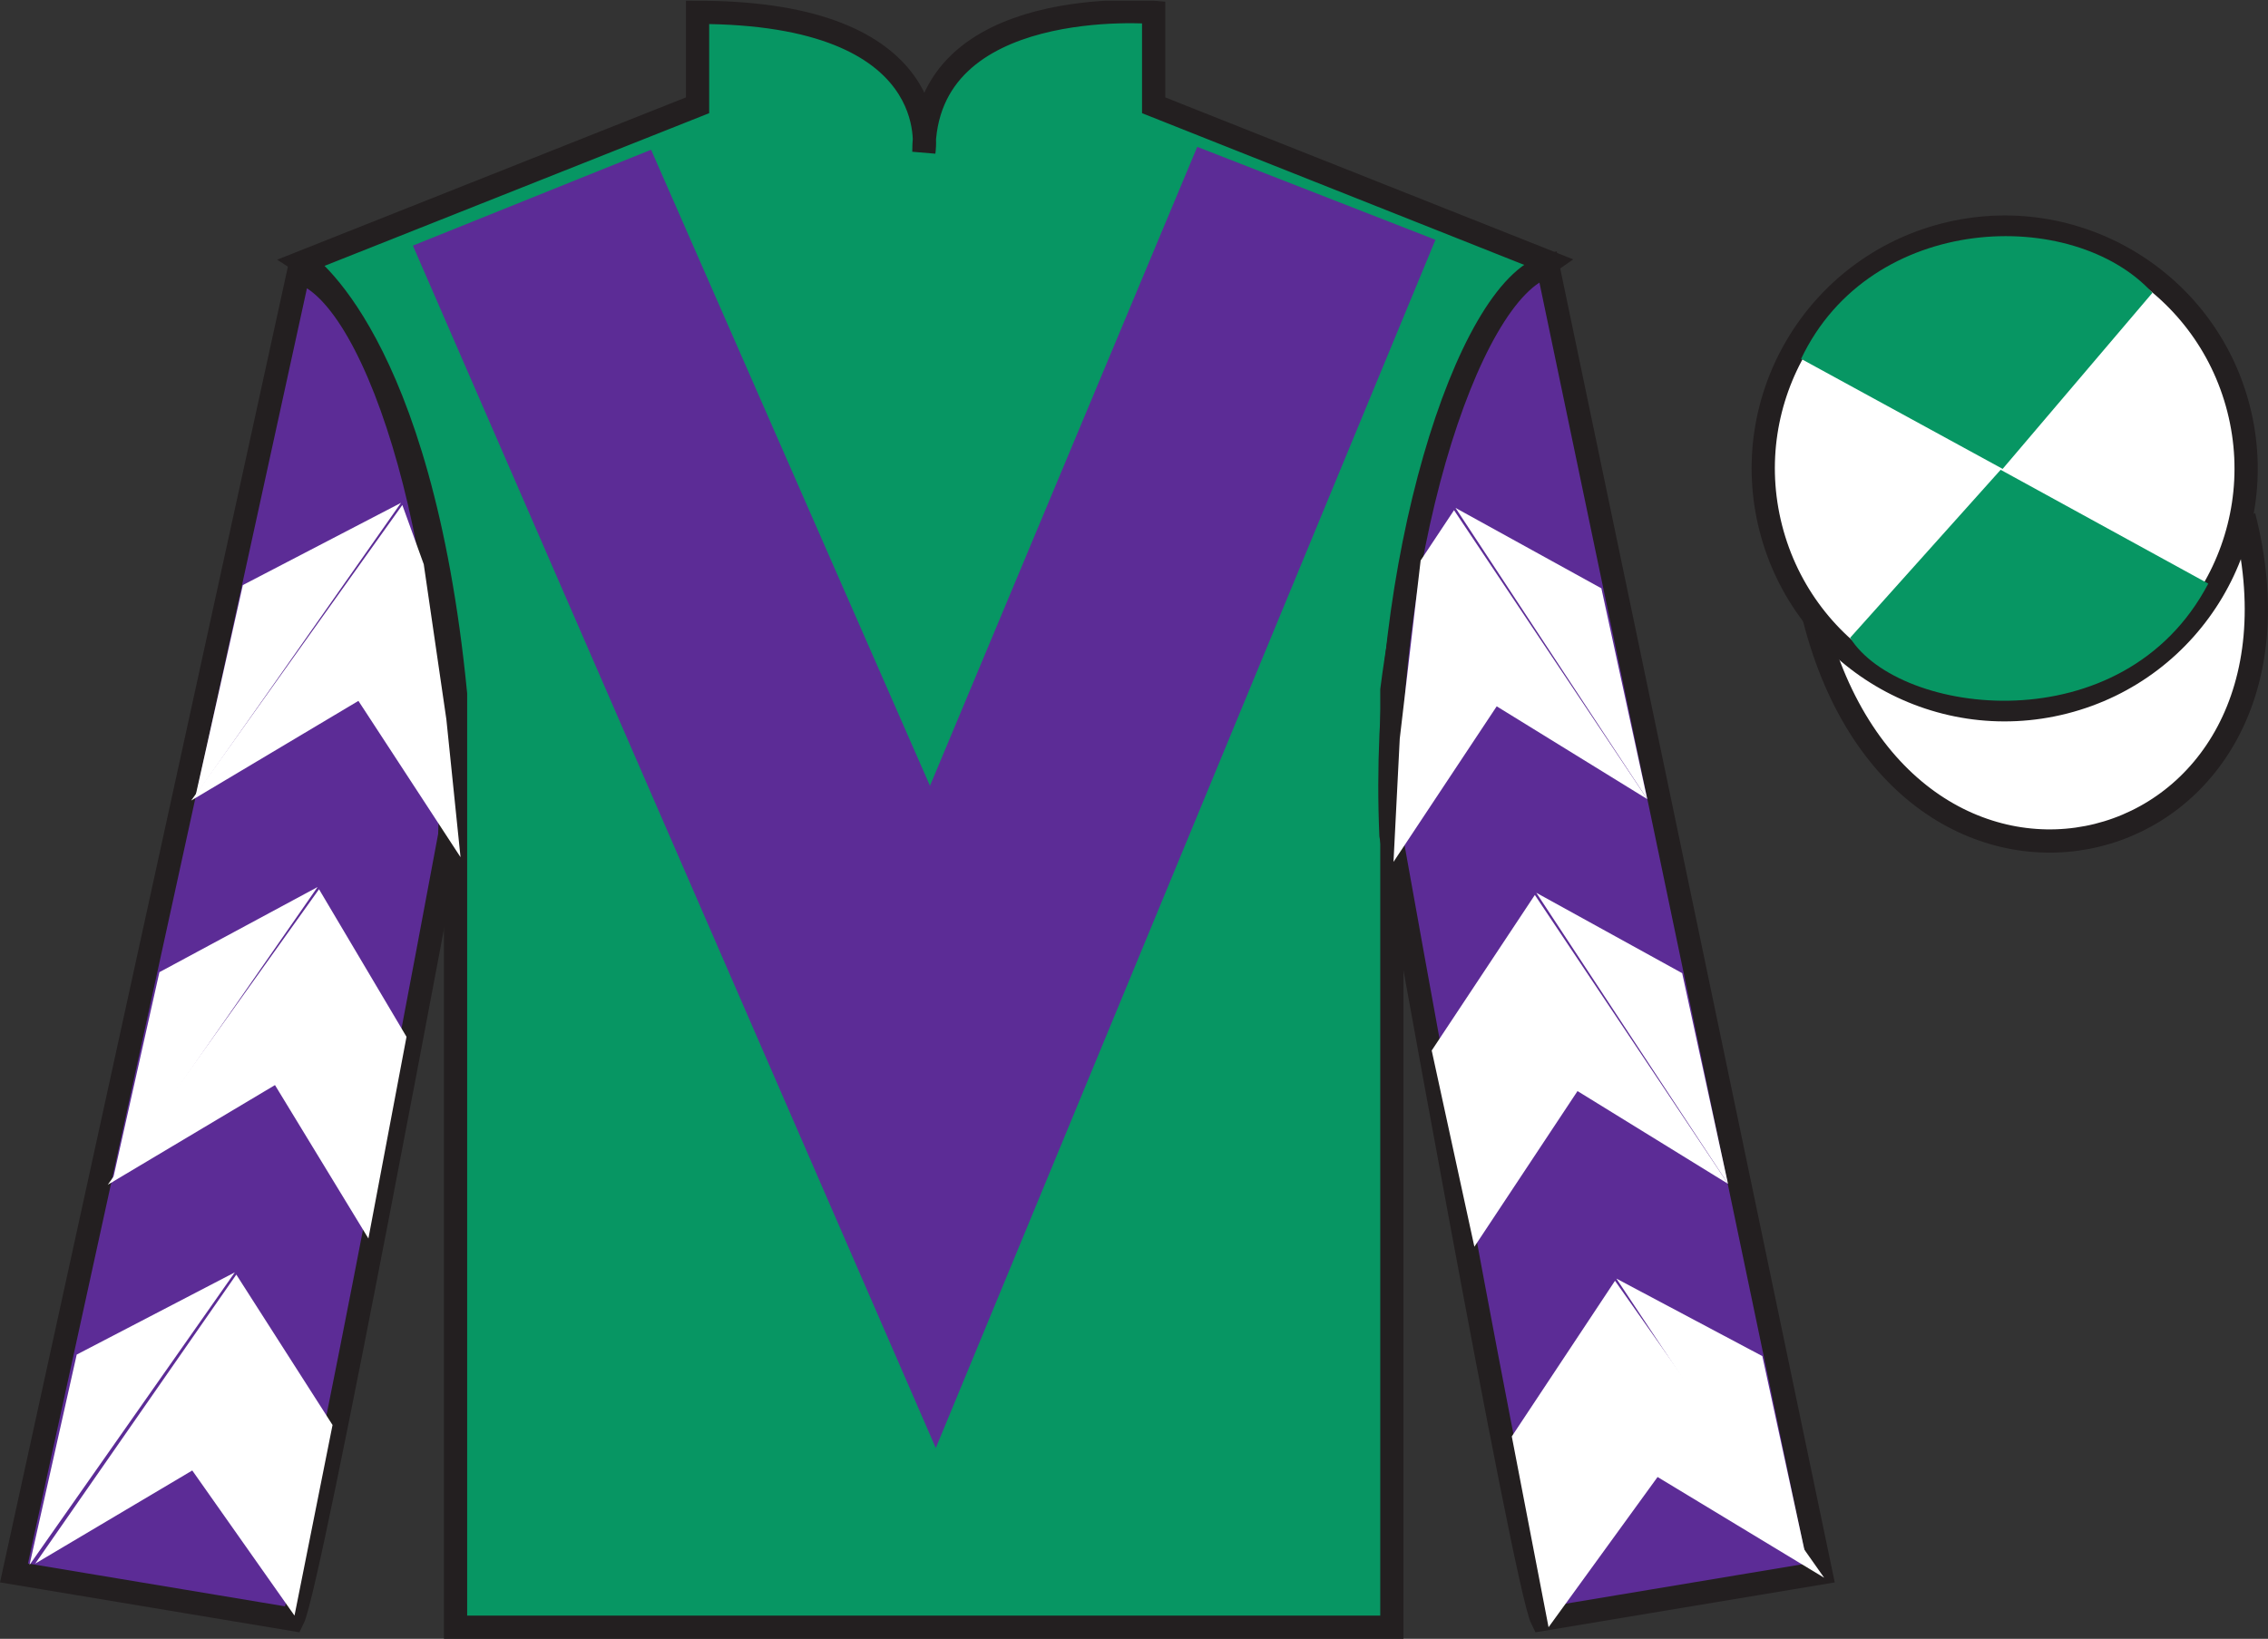 <?xml version="1.0" encoding="UTF-8"?>
<svg xmlns="http://www.w3.org/2000/svg" xmlns:xlink="http://www.w3.org/1999/xlink" width="97.59pt" height="70.53pt" viewBox="0 0 97.59 70.53" version="1.1">
<rect x="0" y="0" width="97.59" height="70.53" fill="#333333" stroke="none"/>
<defs>
<clipPath id="clip1">
  <path d="M 0 70.531 L 97.59 70.531 L 97.59 0.031 L 0 0.031 L 0 70.531 Z M 0 70.531 "/>
</clipPath>
</defs>
<g id="surface0">
<g clip-path="url(#clip1)" clip-rule="nonzero">
<path style=" stroke:none;fill-rule:nonzero;fill:rgb(3.105%,58.819%,38.753%);fill-opacity:1;" d="M 13.016 11.281 C 13.016 11.281 18.102 14.531 19.602 29.863 C 19.602 29.863 19.602 44.863 19.602 70.031 L 59.891 70.031 L 59.891 29.695 C 59.891 29.695 61.684 14.695 66.641 11.281 L 49.641 4.531 L 49.641 0.531 C 49.641 0.531 39.754 -0.305 39.754 6.531 C 39.754 6.531 40.766 0.531 30.016 0.531 L 30.016 4.531 L 13.016 11.281 "/>
<path style="fill:none;stroke-width:10;stroke-linecap:butt;stroke-linejoin:miter;stroke:rgb(13.73%,12.16%,12.549%);stroke-opacity:1;stroke-miterlimit:4;" d="M 130.156 592.487 C 130.156 592.487 181.016 559.987 196.016 406.667 C 196.016 406.667 196.016 256.667 196.016 4.987 L 598.906 4.987 L 598.906 408.347 C 598.906 408.347 616.836 558.347 666.406 592.487 L 496.406 659.987 L 496.406 699.987 C 496.406 699.987 397.539 708.347 397.539 639.987 C 397.539 639.987 407.656 699.987 300.156 699.987 L 300.156 659.987 L 130.156 592.487 Z M 130.156 592.487 " transform="matrix(0.1,0,0,-0.1,0,70.53)"/>
<path style=" stroke:none;fill-rule:nonzero;fill:rgb(36.085%,17.488%,58.595%);fill-opacity:1;" d="M 12.602 69.695 C 13.352 68.195 19.352 35.945 19.352 35.945 C 19.852 24.445 16.352 12.695 12.852 11.695 L 0.602 67.695 L 12.602 69.695 "/>
<path style="fill:none;stroke-width:10;stroke-linecap:butt;stroke-linejoin:miter;stroke:rgb(13.73%,12.16%,12.549%);stroke-opacity:1;stroke-miterlimit:4;" d="M 126.016 8.347 C 133.516 23.347 193.516 345.847 193.516 345.847 C 198.516 460.847 163.516 578.347 128.516 588.347 L 6.016 28.347 L 126.016 8.347 Z M 126.016 8.347 " transform="matrix(0.1,0,0,-0.1,0,70.53)"/>
<path style=" stroke:none;fill-rule:nonzero;fill:rgb(36.085%,17.488%,58.595%);fill-opacity:1;" d="M 78.352 67.695 L 66.602 11.445 C 63.102 12.445 59.352 24.445 59.852 35.945 C 59.852 35.945 65.602 68.195 66.352 69.695 L 78.352 67.695 "/>
<path style="fill:none;stroke-width:10;stroke-linecap:butt;stroke-linejoin:miter;stroke:rgb(13.73%,12.16%,12.549%);stroke-opacity:1;stroke-miterlimit:4;" d="M 783.516 28.347 L 666.016 590.847 C 631.016 580.847 593.516 460.847 598.516 345.847 C 598.516 345.847 656.016 23.347 663.516 8.347 L 783.516 28.347 Z M 783.516 28.347 " transform="matrix(0.1,0,0,-0.1,0,70.53)"/>
<path style="fill-rule:nonzero;fill:rgb(100%,100%,100%);fill-opacity:1;stroke-width:10;stroke-linecap:butt;stroke-linejoin:miter;stroke:rgb(13.73%,12.16%,12.549%);stroke-opacity:1;stroke-miterlimit:4;" d="M 780.664 439.245 C 820.391 283.62 1004.336 331.198 965.547 483.191 " transform="matrix(0.1,0,0,-0.1,0,70.53)"/>
<path style=" stroke:none;fill-rule:nonzero;fill:rgb(36.085%,17.488%,58.595%);fill-opacity:1;" d="M 28.016 6.445 L 40.016 33.82 L 51.516 6.32 L 61.766 10.32 L 40.266 62.32 L 17.766 10.57 L 28.016 6.445 "/>
<path style=" stroke:none;fill-rule:nonzero;fill:rgb(100%,100%,100%);fill-opacity:1;" d="M 88.828 30.223 C 94.387 28.805 97.742 23.148 96.324 17.594 C 94.906 12.035 89.25 8.68 83.691 10.098 C 78.133 11.516 74.777 17.172 76.195 22.727 C 77.613 28.285 83.27 31.641 88.828 30.223 "/>
<path style="fill:none;stroke-width:10;stroke-linecap:butt;stroke-linejoin:miter;stroke:rgb(13.73%,12.16%,12.549%);stroke-opacity:1;stroke-miterlimit:4;" d="M 888.281 403.073 C 943.867 417.253 977.422 473.816 963.242 529.362 C 949.062 584.948 892.5 618.503 836.914 604.323 C 781.328 590.144 747.773 533.581 761.953 478.034 C 776.133 422.448 832.695 388.894 888.281 403.073 Z M 888.281 403.073 " transform="matrix(0.1,0,0,-0.1,0,70.53)"/>
<path style=" stroke:none;fill-rule:nonzero;fill:rgb(100%,100%,100%);fill-opacity:1;" d="M 8.227 34.453 L 15.422 30.164 L 19.816 36.891 L 19.207 30.961 L 18.234 24.285 L 17.312 21.734 "/>
<path style=" stroke:none;fill-rule:nonzero;fill:rgb(100%,100%,100%);fill-opacity:1;" d="M 17.254 21.641 L 10.449 25.18 L 8.418 34.234 "/>
<path style=" stroke:none;fill-rule:nonzero;fill:rgb(100%,100%,100%);fill-opacity:1;" d="M 1.078 67.574 L 8.273 63.285 "/>
<path style=" stroke:none;fill-rule:nonzero;fill:rgb(100%,100%,100%);fill-opacity:1;" d="M 14.559 61.578 L 10.168 54.855 "/>
<path style=" stroke:none;fill-rule:nonzero;fill:rgb(100%,100%,100%);fill-opacity:1;" d="M 10.105 54.758 L 3.301 58.297 "/>
<path style=" stroke:none;fill-rule:nonzero;fill:rgb(100%,100%,100%);fill-opacity:1;" d="M 1.516 67.293 L 8.273 63.285 L 12.672 69.531 L 14.309 61.328 L 10.168 54.855 "/>
<path style=" stroke:none;fill-rule:nonzero;fill:rgb(100%,100%,100%);fill-opacity:1;" d="M 10.105 54.758 L 3.301 58.297 L 1.27 67.352 "/>
<path style=" stroke:none;fill-rule:nonzero;fill:rgb(100%,100%,100%);fill-opacity:1;" d="M 4.637 50.988 L 11.832 46.699 L 15.852 53.301 L 17.492 44.621 L 13.727 38.27 "/>
<path style=" stroke:none;fill-rule:nonzero;fill:rgb(100%,100%,100%);fill-opacity:1;" d="M 13.664 38.176 L 6.859 41.84 L 4.828 50.895 "/>
<path style=" stroke:none;fill-rule:nonzero;fill:rgb(100%,100%,100%);fill-opacity:1;" d="M 70.879 34.391 L 64.402 30.398 L 59.961 37.094 L 60.23 31.793 L 61.129 24.121 L 62.566 21.957 "/>
<path style=" stroke:none;fill-rule:nonzero;fill:rgb(100%,100%,100%);fill-opacity:1;" d="M 62.629 21.859 L 68.906 25.32 L 70.879 34.391 "/>
<path style=" stroke:none;fill-rule:nonzero;fill:rgb(100%,100%,100%);fill-opacity:1;" d="M 78.492 67.902 L 71.324 63.566 "/>
<path style=" stroke:none;fill-rule:nonzero;fill:rgb(100%,100%,100%);fill-opacity:1;" d="M 65.051 61.82 L 69.492 55.121 "/>
<path style=" stroke:none;fill-rule:nonzero;fill:rgb(100%,100%,100%);fill-opacity:1;" d="M 78.492 67.902 L 71.324 63.566 L 66.633 70.031 L 65.051 61.82 L 69.492 55.121 "/>
<path style=" stroke:none;fill-rule:nonzero;fill:rgb(100%,100%,100%);fill-opacity:1;" d="M 69.551 55.027 L 75.832 58.363 L 77.801 67.434 "/>
<path style=" stroke:none;fill-rule:nonzero;fill:rgb(100%,100%,100%);fill-opacity:1;" d="M 74.355 50.949 L 67.879 46.957 L 63.441 53.656 L 61.605 45.211 L 66.043 38.516 "/>
<path style=" stroke:none;fill-rule:nonzero;fill:rgb(100%,100%,100%);fill-opacity:1;" d="M 66.105 38.422 L 72.383 41.883 L 74.355 50.949 "/>
<path style=" stroke:none;fill-rule:nonzero;fill:rgb(3.105%,58.819%,38.753%);fill-opacity:1;" d="M 92.617 12.602 L 86.172 20.18 L 77.5 15.445 C 80.496 9.129 89.211 8.867 92.617 12.602 "/>
<path style=" stroke:none;fill-rule:nonzero;fill:rgb(3.105%,58.819%,38.753%);fill-opacity:1;" d="M 79.609 27.449 L 86.086 20.219 L 95.02 25.117 C 91.371 32.062 81.711 30.809 79.609 27.449 "/>
</g>
</g>
</svg>
